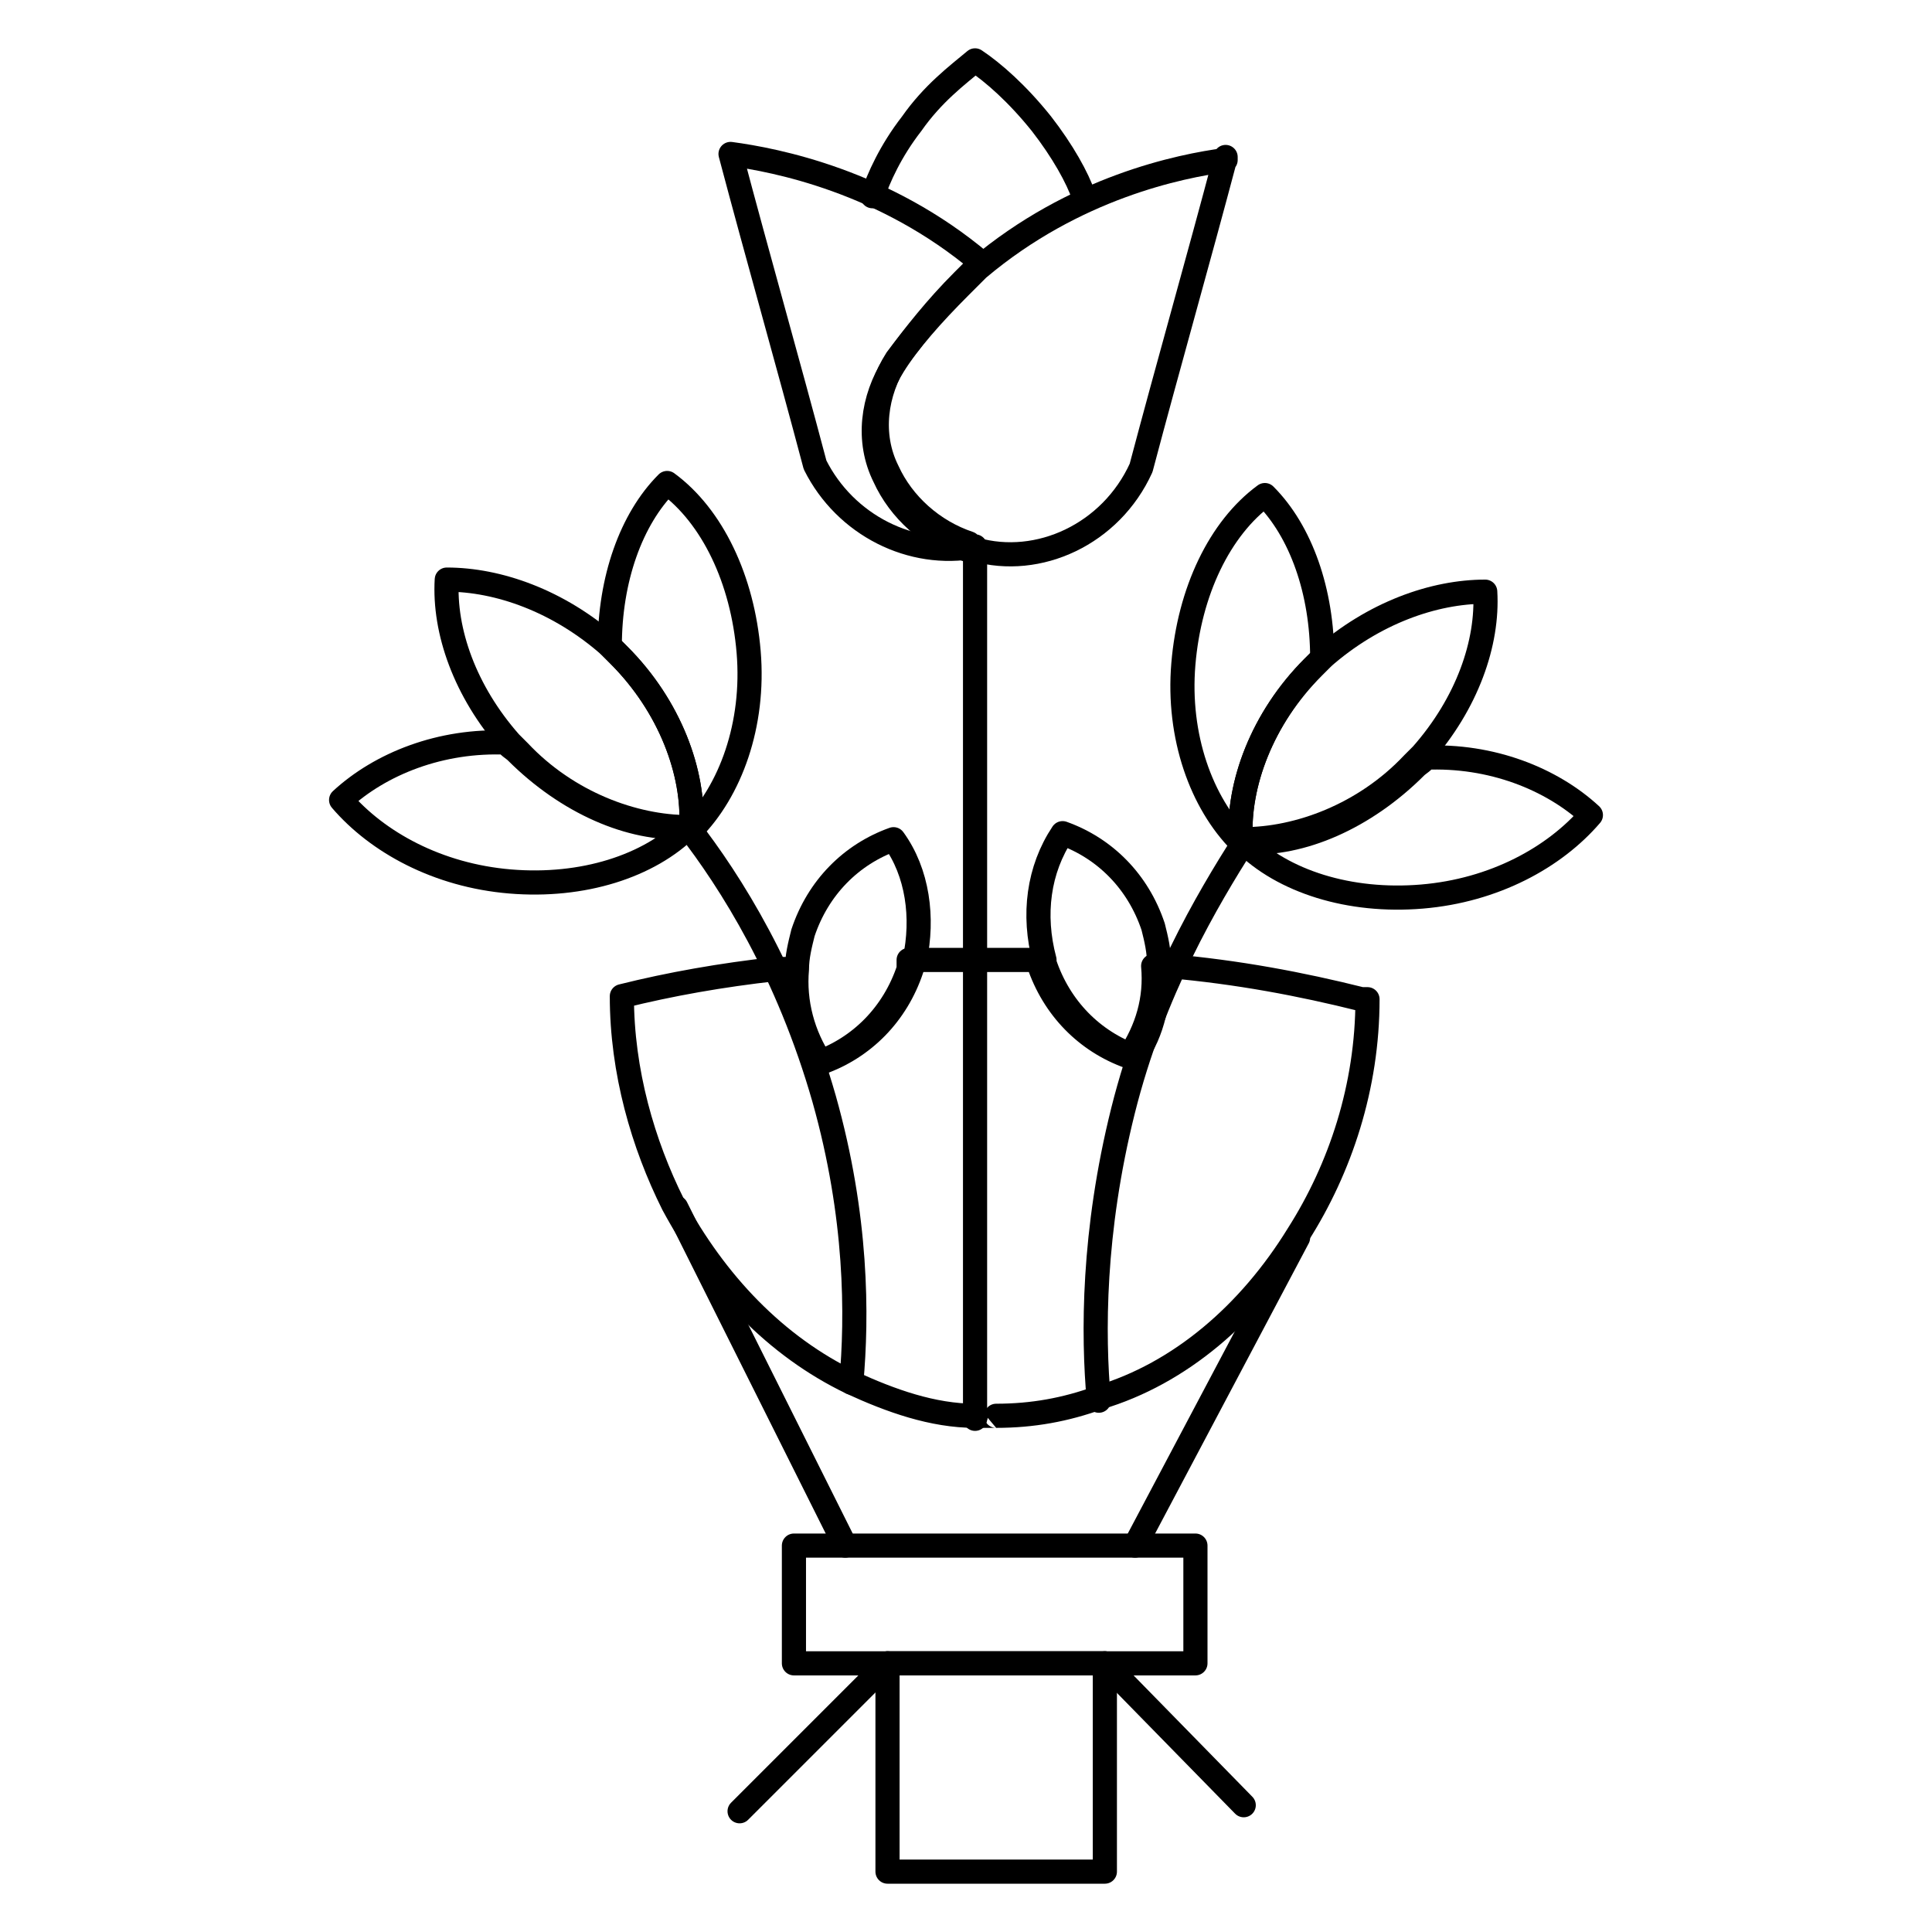 <?xml version="1.0" encoding="UTF-8"?><svg id="Layer_1" xmlns="http://www.w3.org/2000/svg" viewBox="0 0 64 64"><defs><style>.cls-1{fill:none;stroke:#000;stroke-linecap:round;stroke-linejoin:round;stroke-width:.8px;}</style></defs><path class="cls-1" d="M45.3,33.1c0,2.9-.9,5.6-2.3,7.8h0c-1.6,2.6-3.9,4.6-6.6,5.4h0c-1.1.4-2.2.6-3.4.6s-.5,0-.7,0c-1.4,0-2.8-.5-4.1-1.1-2.5-1.2-4.5-3.3-5.9-5.9-1-2-1.7-4.4-1.7-6.9,1.6-.4,3.3-.7,5.1-.9h0c.2,0,.4,0,.6,0,0,1.1.2,2.2.8,3.1,1.4-.5,2.5-1.6,3-3.1,0,0,0-.2,0-.3.7,0,1.4,0,2,0,.2,0,.5,0,.7,0,.5,0,.9,0,1.4,0,0,0,.1,0,.2,0,0,0,0,0,0,.1.5,1.5,1.6,2.6,3,3.1.6-.9.9-1.9.8-3,.2,0,.4,0,.5,0,2.3.2,4.4.6,6.4,1.1Z"/><rect class="cls-1" x="29.4" y="55.1" width="7.2" height="6.9"/><rect class="cls-1" x="26.3" y="51.2" width="13.3" height="3.9"/><line class="cls-1" x1="22.4" y1="40" x2="28" y2="51.2"/><line class="cls-1" x1="43" y1="41" x2="37.6" y2="51.2"/><line class="cls-1" x1="29.4" y1="55.1" x2="24.5" y2="60"/><line class="cls-1" x1="36.6" y1="55.1" x2="41.2" y2="59.8"/><path class="cls-1" d="M22.8,27.4h0s0,0,0,0h0c-1.8,0-4-.8-5.6-2.5,0,0-.2-.2-.3-.3-1.5-1.7-2.2-3.7-2.1-5.4,1.7,0,3.7.7,5.4,2.2.1.1.2.2.3.3,1.7,1.7,2.5,3.9,2.4,5.7Z"/><path class="cls-1" d="M22.8,27.4h0s0,0,0,0Z"/><path class="cls-1" d="M22.9,27.4h0c.1-1.8-.7-4-2.4-5.7-.1-.1-.2-.2-.3-.3,0-2.2.7-4.2,1.9-5.4,1.5,1.1,2.5,3.2,2.7,5.6.2,2.4-.6,4.6-1.9,5.9Z"/><path class="cls-1" d="M22.8,27.4c-1.3,1.3-3.5,2-5.9,1.8-2.4-.2-4.4-1.3-5.6-2.7,1.3-1.2,3.3-2,5.5-1.9,0,.1.2.2.3.3,1.7,1.7,3.8,2.6,5.6,2.5Z"/><path class="cls-1" d="M41.2,27.8h0s0,0,0,0h0c1.8,0,4-.8,5.6-2.5,0,0,.2-.2.3-.3,1.5-1.7,2.2-3.7,2.1-5.4-1.7,0-3.7.7-5.4,2.2-.1.1-.2.2-.3.3-1.7,1.7-2.5,3.9-2.4,5.7Z"/><path class="cls-1" d="M41.1,27.8h0c-.1-1.8.7-4,2.4-5.7.1-.1.2-.2.3-.3,0-2.2-.7-4.2-1.9-5.4-1.5,1.1-2.5,3.2-2.7,5.6-.2,2.4.6,4.6,1.9,5.9Z"/><path class="cls-1" d="M41.2,27.9c1.3,1.3,3.5,2,5.9,1.8,2.4-.2,4.4-1.3,5.6-2.7-1.3-1.2-3.3-2-5.5-1.9,0,.1-.2.2-.3.3-1.7,1.7-3.8,2.6-5.6,2.5Z"/><path class="cls-1" d="M22.9,27.4h0s0,0,0,0Z"/><path class="cls-1" d="M22.8,27.4c1.4,1.8,3.3,4.8,4.5,9,1.1,3.9,1.1,7.2.9,9.4"/><path class="cls-1" d="M30.2,31.8c0,0,0,.2,0,.3-.5,1.5-1.6,2.6-3,3.1-.6-.9-.9-2-.8-3.1,0-.4.1-.8.2-1.2.5-1.5,1.6-2.6,3-3.1.8,1.1,1,2.6.7,4Z"/><path class="cls-1" d="M38.4,32c0,1.1-.2,2.2-.8,3-1.4-.5-2.5-1.6-3-3.1,0,0,0,0,0-.1-.4-1.5-.2-3,.6-4.2,1.4.5,2.5,1.6,3,3.1.1.4.2.8.2,1.3Z"/><path class="cls-1" d="M36.4,46.4c-.2-2.2-.2-5.6.8-9.6,1-4,2.8-7,4-8.9"/><line class="cls-1" x1="32.3" y1="18.3" x2="32.3" y2="47"/><path class="cls-1" d="M40.6,5.2c-.9,3.4-1.9,6.9-2.8,10.3-1,2.2-3.4,3.3-5.5,2.7,0,0-.2,0-.3,0-1.2-.4-2.2-1.3-2.7-2.4-.6-1.2-.4-2.6.3-3.7.5-.8,1.3-1.7,2.2-2.6.2-.2.4-.4.6-.6,3.2-2.7,6.7-3.4,8.2-3.6Z"/><path class="cls-1" d="M32,18.1c0,0,.2,0,.3,0-2.1.4-4.3-.7-5.3-2.7-.9-3.4-1.9-6.9-2.8-10.3,1.5.2,5.1.9,8.3,3.6-.2.2-.4.4-.6.6-.9.9-1.6,1.8-2.2,2.6-.7,1.1-.9,2.5-.3,3.7.5,1.1,1.5,2,2.7,2.4Z"/><path class="cls-1" d="M28.9,6.5c.2-.6.6-1.5,1.3-2.4.7-1,1.5-1.6,2.1-2.1.6.4,1.4,1.1,2.2,2.1.7.9,1.2,1.8,1.4,2.4"/></svg>